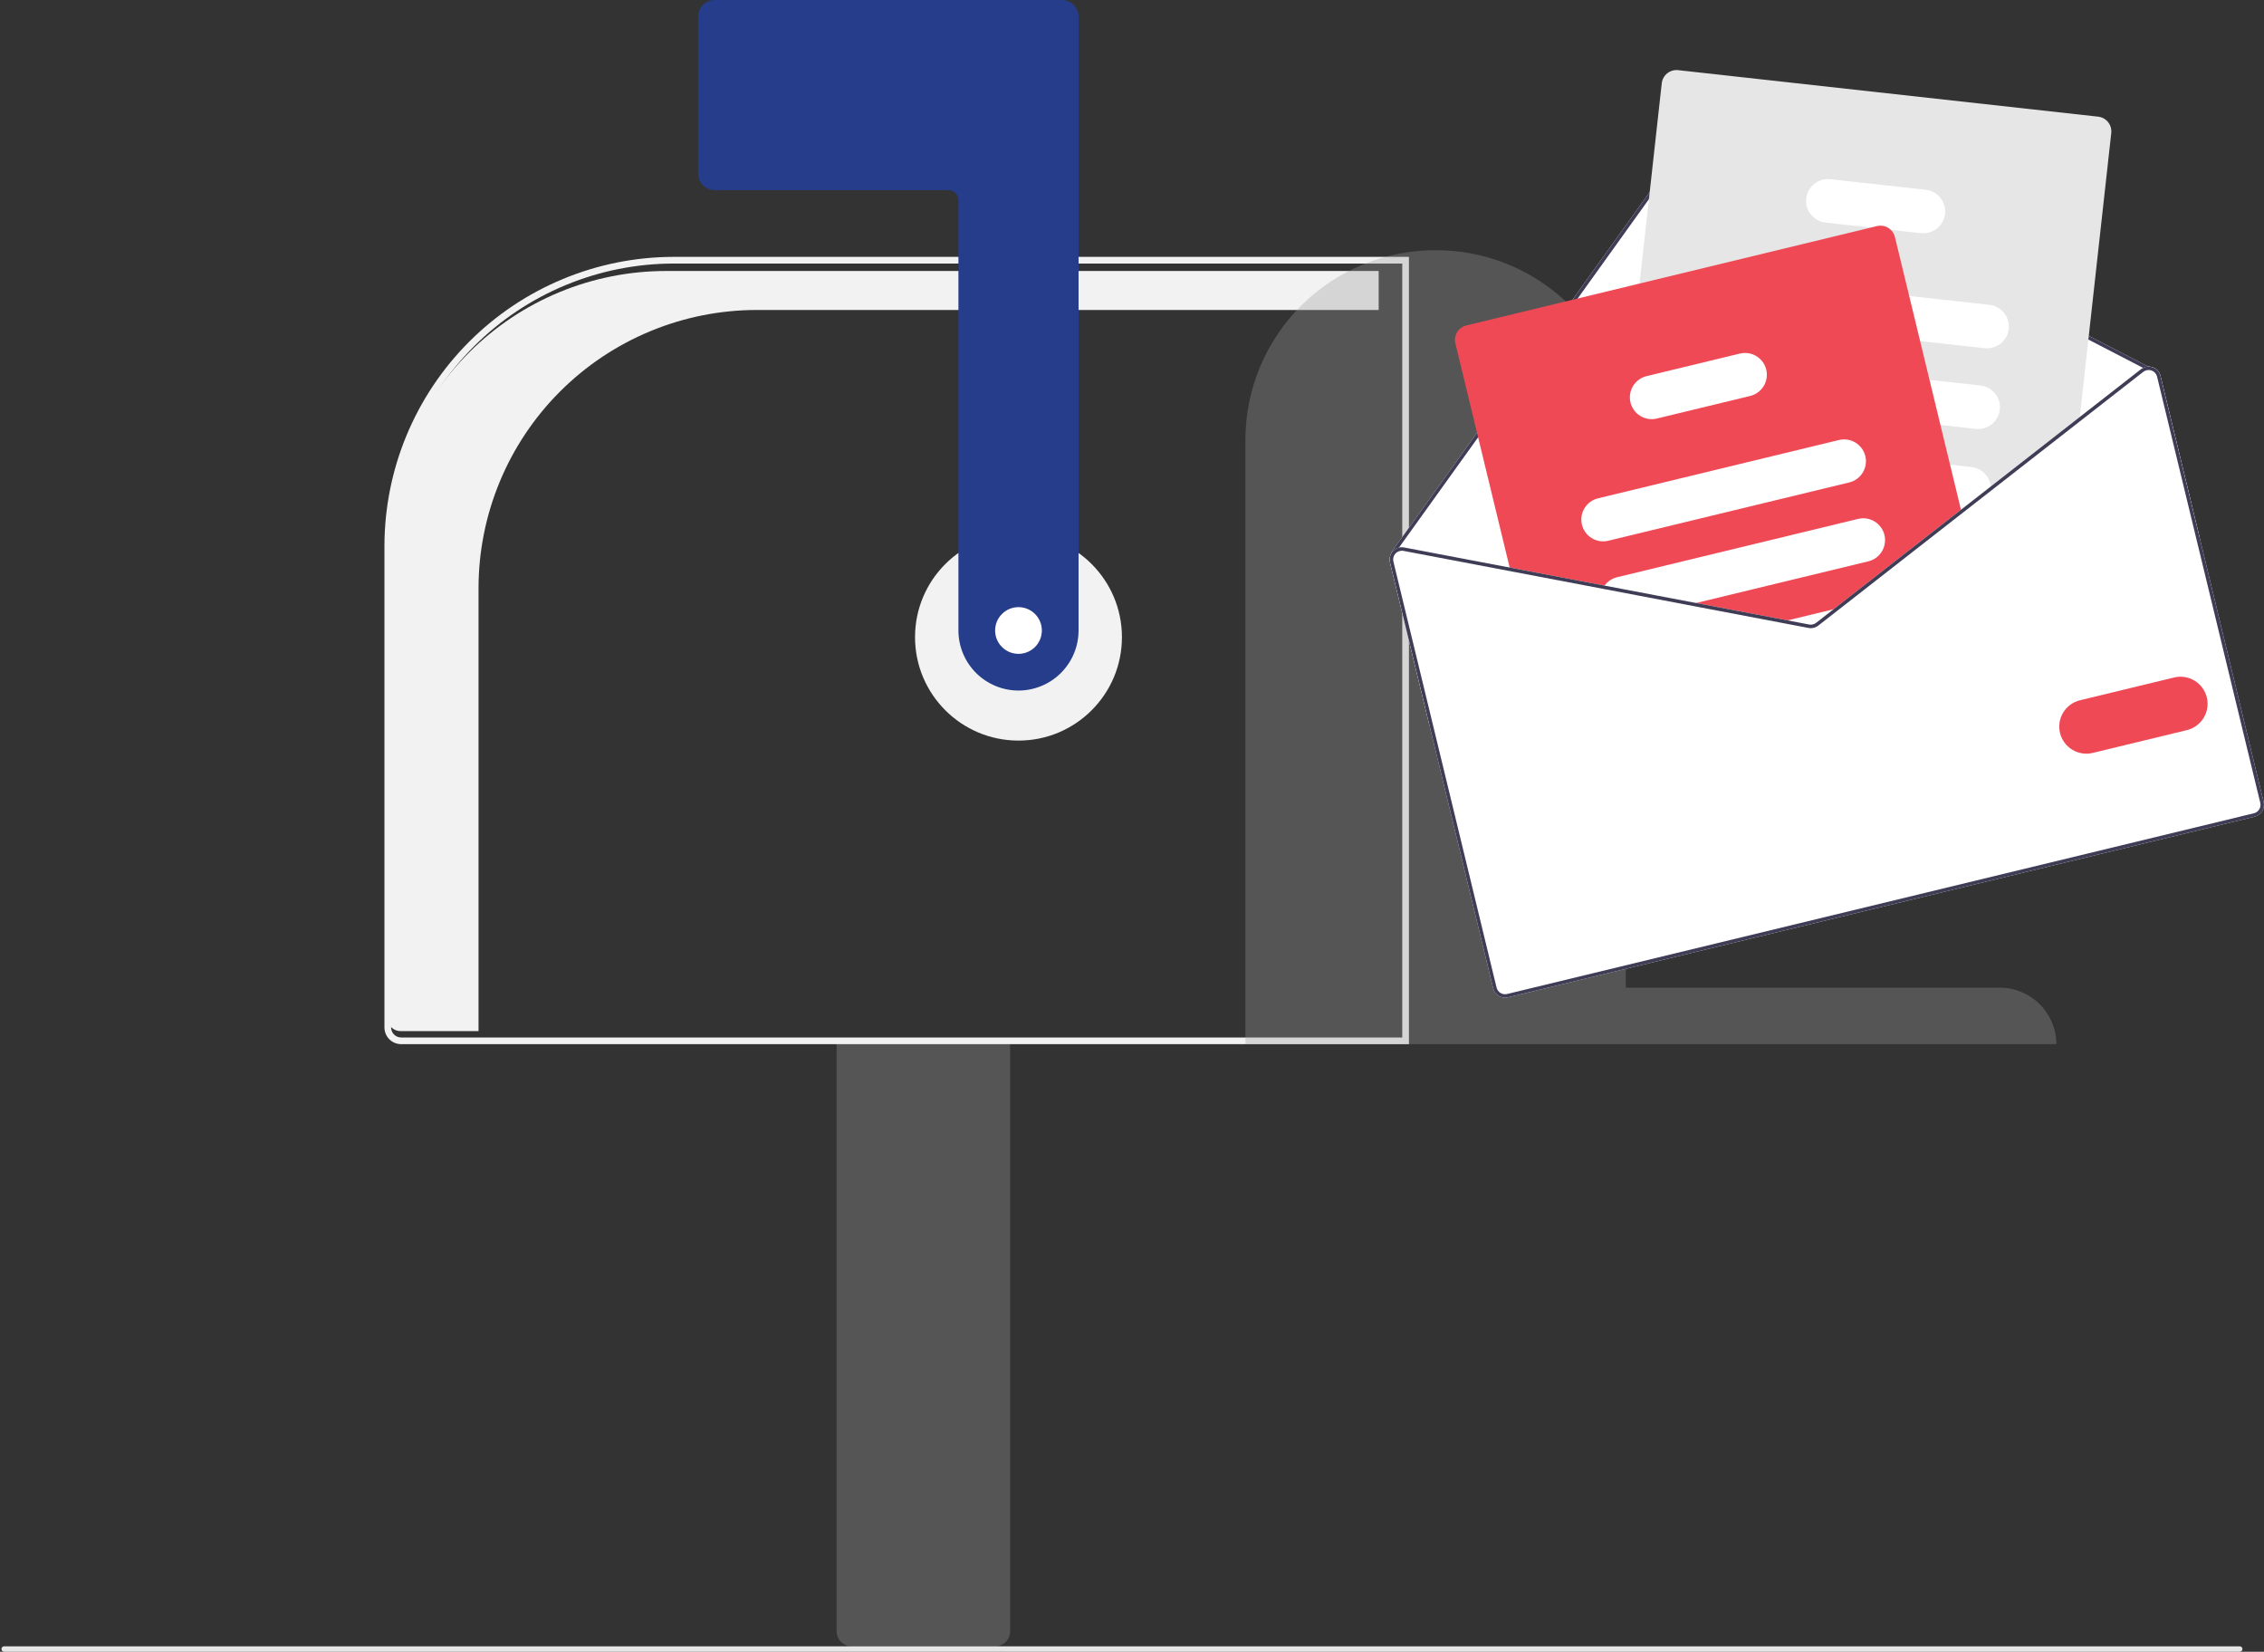 <svg width="987" height="720" viewBox="0 0 987 720" fill="none" xmlns="http://www.w3.org/2000/svg">
<rect x="0" y="0" width="987" height="720" fill="#333333" stroke="none"/>
<path d="M444.011 322.824C468.919 322.824 489.111 302.642 489.111 277.745C489.111 252.849 468.919 232.666 444.011 232.666C419.103 232.666 398.911 252.849 398.911 277.745C398.911 302.642 419.103 322.824 444.011 322.824Z" fill="#F2F2F2"/>
<path d="M290.314 118.128H601.039V135.121H329.981C314.043 135.12 298.262 138.258 283.538 144.354C268.814 150.45 255.435 159.385 244.166 170.65C232.897 181.914 223.957 195.286 217.858 210.003C211.76 224.721 208.621 240.495 208.621 256.424V449.477H174.62C173.117 449.477 171.676 448.88 170.613 447.818C169.551 446.756 168.954 445.315 168.954 443.813V239.432C168.954 223.502 172.093 207.728 178.192 193.011C184.291 178.294 193.23 164.921 204.499 153.657C215.769 142.393 229.147 133.458 243.871 127.362C258.595 121.266 274.377 118.128 290.314 118.128Z" fill="#F2F2F2"/>
<path opacity="0.33" d="M364.724 711.086V452.972H440.375V711.086C440.374 712.821 439.683 714.484 438.456 715.711C437.228 716.938 435.564 717.628 433.829 717.63H371.271C369.535 717.628 367.871 716.938 366.644 715.711C365.416 714.484 364.726 712.821 364.724 711.086Z" fill="#9C9C9C"/>
<path d="M167.598 447.882V237.996C167.636 204.584 180.932 172.55 204.569 148.924C228.206 125.298 260.254 112.008 293.682 111.97H614.232V455.153H174.872C172.944 455.151 171.095 454.384 169.731 453.021C168.367 451.658 167.6 449.81 167.598 447.882ZM611.322 114.879H293.682C261.025 114.916 229.717 127.899 206.625 150.98C183.534 174.061 170.544 205.355 170.508 237.996V447.882C170.509 449.039 170.969 450.147 171.787 450.965C172.606 451.783 173.715 452.243 174.872 452.244H611.322V114.879Z" fill="#F2F2F2"/>
<path d="M444.015 301.012C437.072 301.004 430.416 298.244 425.507 293.337C420.597 288.43 417.836 281.776 417.828 274.837V87.25C417.827 86.093 417.367 84.984 416.548 84.166C415.73 83.349 414.621 82.888 413.464 82.887H311.625C309.697 82.885 307.848 82.118 306.484 80.755C305.12 79.392 304.353 77.544 304.351 75.617V7.271C304.353 5.343 305.12 3.495 306.484 2.132C307.848 0.769 309.697 0.002 311.625 0H462.928C464.857 0.002 466.705 0.769 468.069 2.132C469.433 3.495 470.2 5.343 470.202 7.271V274.837C470.194 281.776 467.433 288.43 462.524 293.337C457.614 298.244 450.958 301.004 444.015 301.012Z" fill="#253D8A"/>
<path opacity="0.33" d="M625.869 109.062C647.816 109.016 668.883 117.687 684.434 133.166C699.986 148.645 708.749 169.666 708.795 191.603V430.536H871.736C878.282 430.522 884.565 433.108 889.203 437.724C893.841 442.341 896.455 448.61 896.468 455.153H542.944V191.603C542.99 169.666 551.752 148.645 567.304 133.166C582.855 117.687 603.922 109.016 625.869 109.062Z" fill="#9C9C9C"/>
<path d="M605.97 245.125L623.141 316.024L959.035 234.748L941.864 163.849C941.657 162.982 941.233 162.182 940.634 161.522C940.034 160.862 939.277 160.365 938.434 160.076C937.811 159.857 937.153 159.758 936.493 159.784L742.332 59.298C741.194 58.718 739.887 58.562 738.644 58.861C737.402 59.159 736.308 59.892 735.558 60.926L641.983 191.355L606.707 240.539C606.643 240.625 606.598 240.724 606.576 240.829C606.553 240.934 606.554 241.042 606.577 241.147C605.859 242.342 605.641 243.771 605.97 245.125Z" fill="white"/>
<path d="M606.577 241.147C606.593 241.239 606.628 241.327 606.679 241.406C606.729 241.485 606.795 241.553 606.872 241.606C606.963 241.669 607.066 241.712 607.175 241.733C607.283 241.755 607.394 241.754 607.503 241.731C607.678 241.684 607.832 241.577 607.937 241.429L608.058 241.262L609.895 238.694L643.253 192.213L736.8 61.814C737.334 61.075 738.115 60.551 739.002 60.339C739.888 60.127 740.822 60.239 741.633 60.656L934.29 160.363L936.019 161.26C936.089 161.289 936.16 161.314 936.233 161.335C936.363 161.311 936.496 161.298 936.628 161.297C936.809 161.237 936.96 161.109 937.05 160.941C937.096 160.853 937.125 160.756 937.135 160.656C937.144 160.556 937.134 160.456 937.104 160.36C937.075 160.264 937.027 160.175 936.962 160.098C936.898 160.021 936.82 159.957 936.731 159.911L936.493 159.784L742.332 59.298C741.194 58.718 739.886 58.562 738.644 58.861C737.402 59.159 736.307 59.892 735.557 60.926L641.983 191.355L606.706 240.539C606.642 240.625 606.597 240.724 606.575 240.829C606.553 240.934 606.553 241.042 606.577 241.147Z" fill="#3F3D56"/>
<path d="M707.458 248.377L714.934 249.206L770.426 255.35L807.212 259.421L809.385 259.662L855.288 223.825L857.047 222.452L867.889 213.988L906.462 183.878L906.693 181.763L920.413 57.993C920.6 56.289 920.103 54.58 919.032 53.241C917.96 51.903 916.401 51.043 914.697 50.851L731.597 30.578C729.892 30.392 728.183 30.888 726.844 31.959C725.505 33.03 724.644 34.588 724.452 36.291L714.777 123.596L709.41 171.999L704.609 215.301L702.383 235.411L701.734 241.236C701.548 242.941 702.047 244.65 703.12 245.988C704.193 247.327 705.752 248.186 707.458 248.377Z" fill="#E6E6E6"/>
<path d="M757.769 139.887L837.081 148.668L865.208 151.78C866.45 151.918 867.707 151.81 868.907 151.462C870.107 151.114 871.226 150.533 872.202 149.752C873.177 148.972 873.989 148.007 874.591 146.913C875.194 145.819 875.575 144.617 875.712 143.375C875.85 142.134 875.741 140.878 875.393 139.679C875.045 138.479 874.464 137.36 873.683 136.385C872.902 135.41 871.937 134.599 870.842 133.997C869.748 133.395 868.545 133.014 867.303 132.877L832.319 129.004L759.869 120.974C757.361 120.697 754.845 121.427 752.875 123.004C750.904 124.58 749.641 126.874 749.363 129.381C749.084 131.889 749.813 134.404 751.39 136.374C752.966 138.344 755.26 139.608 757.769 139.887Z" fill="white"/>
<path d="M753.254 174.956C753.458 174.992 753.663 175.029 753.871 175.049L845.941 185.244L861.313 186.95C863.822 187.227 866.339 186.497 868.309 184.92C870.279 183.342 871.542 181.048 871.82 178.54C872.097 176.032 871.367 173.517 869.789 171.547C868.211 169.578 865.915 168.316 863.406 168.038L841.178 165.58L768.247 157.503L755.974 156.143C753.519 155.869 751.054 156.561 749.1 158.07C747.147 159.58 745.857 161.79 745.503 164.233C745.15 166.677 745.761 169.161 747.208 171.162C748.654 173.163 750.822 174.524 753.254 174.956V174.956Z" fill="white"/>
<path d="M742.835 206.051C743.589 207.304 744.622 208.365 745.853 209.153C747.085 209.941 748.481 210.435 749.935 210.596L787.671 214.774L854.88 222.216L854.895 222.213L857.044 222.452L867.886 213.988C867.953 213.346 867.954 212.697 867.888 212.054C867.659 209.896 866.7 207.879 865.169 206.339C863.638 204.799 861.627 203.828 859.469 203.586L850.133 202.549L813.097 198.452L786.449 195.498L752.027 191.685C750.263 191.49 748.48 191.792 746.878 192.557C745.277 193.321 743.922 194.519 742.965 196.013C742.009 197.508 741.49 199.24 741.467 201.014C741.444 202.788 741.918 204.533 742.835 206.051L742.835 206.051Z" fill="white"/>
<path d="M795.837 97.021L815.571 99.206L824.288 100.173L837.454 101.63C839.963 101.907 842.479 101.177 844.45 99.6C846.42 98.023 847.683 95.728 847.961 93.22C848.238 90.712 847.508 88.197 845.93 86.227C844.352 84.258 842.056 82.996 839.547 82.718L797.94 78.115C795.431 77.837 792.915 78.565 790.945 80.141C788.974 81.717 787.71 84.01 787.431 86.517C787.153 89.025 787.882 91.54 789.458 93.509C791.034 95.479 793.329 96.742 795.837 97.021V97.021Z" fill="white"/>
<path d="M634.478 149.679L658.537 249.019L698.692 256.651L735.837 263.719L775.69 271.299L788.424 273.721C789.17 273.862 789.937 273.842 790.674 273.664C791.411 273.485 792.102 273.152 792.701 272.686L802.917 264.711L809.385 259.662L855.288 223.824L826.101 103.313C825.813 102.114 825.184 101.023 824.291 100.173C823.508 99.42 822.547 98.877 821.499 98.593C820.45 98.309 819.346 98.294 818.29 98.548L639.244 141.872C637.577 142.276 636.139 143.326 635.245 144.79C634.351 146.254 634.075 148.012 634.478 149.679Z" fill="#EF4956"/>
<path d="M689.647 228.708C690.242 231.158 691.786 233.272 693.94 234.586C696.094 235.9 698.681 236.305 701.134 235.714L806.194 210.293C808.645 209.696 810.759 208.153 812.073 206C813.387 203.848 813.793 201.263 813.203 198.811C813.176 198.69 813.142 198.57 813.1 198.452C812.43 196.089 810.87 194.077 808.747 192.838C806.625 191.598 804.105 191.228 801.716 191.805L696.656 217.226C694.204 217.822 692.089 219.365 690.775 221.518C689.461 223.67 689.055 226.256 689.647 228.708Z" fill="white"/>
<path d="M698.69 256.651L735.835 263.719L814.519 244.681C816.972 244.087 819.089 242.544 820.403 240.391C821.718 238.237 822.122 235.65 821.529 233.199C820.935 230.747 819.391 228.632 817.237 227.318C815.083 226.004 812.495 225.599 810.042 226.193L704.982 251.614C702.786 252.141 700.852 253.436 699.53 255.266C699.211 255.703 698.931 256.166 698.69 256.651Z" fill="white"/>
<path d="M775.688 271.299L788.422 273.721C789.167 273.862 789.934 273.843 790.671 273.664C791.409 273.486 792.1 273.152 792.698 272.686L802.914 264.711L775.688 271.299Z" fill="white"/>
<path d="M710.816 175.44C711.412 177.89 712.956 180.004 715.11 181.318C717.264 182.632 719.851 183.037 722.304 182.446L762.996 172.6C765.447 172.003 767.561 170.459 768.875 168.307C770.189 166.155 770.595 163.569 770.005 161.118C769.688 159.801 769.09 158.567 768.252 157.503C767.126 156.063 765.61 154.978 763.884 154.377C762.158 153.776 760.295 153.684 758.518 154.112L717.826 163.958C715.373 164.552 713.257 166.095 711.943 168.248C710.628 170.401 710.223 172.988 710.816 175.44V175.44Z" fill="white"/>
<path d="M735.833 263.719L775.693 271.3L788.423 273.724C789.168 273.863 789.935 273.843 790.671 273.664C791.408 273.486 792.099 273.154 792.698 272.689L802.921 264.712L799.333 265.58L791.76 271.486C791.332 271.817 790.839 272.055 790.313 272.182C789.786 272.309 789.239 272.324 788.707 272.224L779.28 270.432L739.421 262.851L735.833 263.719ZM854.894 222.219L855.282 223.821L857.05 222.447L854.894 222.219ZM735.833 263.719L775.693 271.3L788.423 273.724C789.168 273.863 789.935 273.843 790.671 273.664C791.408 273.486 792.099 273.154 792.698 272.689L802.921 264.712L799.333 265.58L791.76 271.486C791.332 271.817 790.839 272.055 790.313 272.182C789.786 272.309 789.239 272.324 788.707 272.224L779.28 270.432L739.421 262.851L735.833 263.719ZM735.833 263.719L775.693 271.3L788.423 273.724C789.168 273.863 789.935 273.843 790.671 273.664C791.408 273.486 792.099 273.154 792.698 272.689L802.921 264.712L799.333 265.58L791.76 271.486C791.332 271.817 790.839 272.055 790.313 272.182C789.786 272.309 789.239 272.324 788.707 272.224L779.28 270.432L739.421 262.851L735.833 263.719ZM605.97 245.125L650.948 430.836C651.282 432.209 652.147 433.393 653.353 434.128C654.559 434.864 656.008 435.091 657.381 434.76L982.916 355.991C984.289 355.658 985.474 354.793 986.21 353.588C986.946 352.382 987.173 350.934 986.842 349.561L941.864 163.849C941.657 162.983 941.234 162.182 940.634 161.522C940.034 160.863 939.278 160.365 938.434 160.076C937.811 159.857 937.153 159.758 936.493 159.784C935.724 159.806 934.971 160.004 934.291 160.363C933.976 160.512 933.68 160.696 933.407 160.911L906.69 181.764L867.89 212.059L854.891 222.208L854.894 222.219L854.882 222.221L807.214 259.416L799.333 265.58L791.76 271.486C791.332 271.817 790.839 272.055 790.313 272.182C789.786 272.309 789.239 272.324 788.707 272.224L779.28 270.432L739.421 262.851L699.526 255.267L612.147 238.646C611.402 238.498 610.634 238.515 609.896 238.694C608.902 238.937 607.999 239.46 607.294 240.201C607.025 240.492 606.784 240.809 606.577 241.147C605.859 242.342 605.641 243.771 605.97 245.125ZM735.833 263.719L775.693 271.3L788.423 273.724C789.168 273.863 789.935 273.843 790.671 273.664C791.408 273.486 792.099 273.154 792.698 272.689L802.921 264.712L799.333 265.58L791.76 271.486C791.332 271.817 790.839 272.055 790.313 272.182C789.786 272.309 789.239 272.324 788.707 272.224L779.28 270.432L739.421 262.851L735.833 263.719ZM735.833 263.719L775.693 271.3L788.423 273.724C789.168 273.863 789.935 273.843 790.671 273.664C791.408 273.486 792.099 273.154 792.698 272.689L802.921 264.712L799.333 265.58L791.76 271.486C791.332 271.817 790.839 272.055 790.313 272.182C789.786 272.309 789.239 272.324 788.707 272.224L779.28 270.432L739.421 262.851L735.833 263.719ZM735.833 263.719L775.693 271.3L788.423 273.724C789.168 273.863 789.935 273.843 790.671 273.664C791.408 273.486 792.099 273.154 792.698 272.689L802.921 264.712L799.333 265.58L791.76 271.486C791.332 271.817 790.839 272.055 790.313 272.182C789.786 272.309 789.239 272.324 788.707 272.224L779.28 270.432L739.421 262.851L735.833 263.719Z" fill="white"/>
<path d="M735.833 263.719L775.693 271.3L788.423 273.724C789.168 273.863 789.935 273.843 790.671 273.664C791.408 273.486 792.099 273.154 792.698 272.689L802.921 264.712L799.333 265.58L791.76 271.486C791.332 271.817 790.839 272.055 790.313 272.182C789.786 272.309 789.239 272.324 788.707 272.224L779.28 270.432L739.421 262.851L735.833 263.719ZM854.894 222.219L855.282 223.821L857.05 222.447L854.894 222.219ZM735.833 263.719L775.693 271.3L788.423 273.724C789.168 273.863 789.935 273.843 790.671 273.664C791.408 273.486 792.099 273.154 792.698 272.689L802.921 264.712L799.333 265.58L791.76 271.486C791.332 271.817 790.839 272.055 790.313 272.182C789.786 272.309 789.239 272.324 788.707 272.224L779.28 270.432L739.421 262.851L735.833 263.719ZM735.833 263.719L775.693 271.3L788.423 273.724C789.168 273.863 789.935 273.843 790.671 273.664C791.408 273.486 792.099 273.154 792.698 272.689L802.921 264.712L799.333 265.58L791.76 271.486C791.332 271.817 790.839 272.055 790.313 272.182C789.786 272.309 789.239 272.324 788.707 272.224L779.28 270.432L739.421 262.851L735.833 263.719ZM608.059 241.262L608.257 241.41C608.29 241.356 608.348 241.308 608.391 241.251C608.832 240.792 609.38 240.45 609.985 240.255C610.591 240.06 611.236 240.019 611.861 240.134L698.694 256.645L735.833 263.719L775.693 271.3L788.423 273.724C789.168 273.863 789.935 273.843 790.671 273.664C791.408 273.486 792.099 273.154 792.698 272.689L802.921 264.712L799.333 265.58L791.76 271.485C791.332 271.817 790.839 272.055 790.313 272.182C789.786 272.309 789.239 272.324 788.707 272.224L779.28 270.432L739.421 262.851L699.526 255.267L612.147 238.646C611.402 238.498 610.634 238.515 609.896 238.694L608.059 241.262ZM605.97 245.125L650.948 430.836C651.282 432.209 652.147 433.393 653.353 434.128C654.559 434.864 656.008 435.091 657.381 434.76L982.916 355.991C984.289 355.658 985.474 354.793 986.21 353.588C986.946 352.382 987.173 350.934 986.842 349.561L941.864 163.849C941.657 162.983 941.234 162.182 940.634 161.522C940.034 160.863 939.278 160.365 938.434 160.076C937.811 159.857 937.153 159.758 936.493 159.784C935.724 159.806 934.971 160.004 934.291 160.363C933.976 160.512 933.68 160.696 933.407 160.911L906.69 181.764L867.89 212.059L854.891 222.208L854.894 222.219L854.882 222.221L807.214 259.416L799.333 265.58L791.76 271.486C791.332 271.817 790.839 272.055 790.313 272.182C789.786 272.309 789.239 272.324 788.707 272.224L779.28 270.432L739.421 262.851L699.526 255.267L612.147 238.646C611.402 238.498 610.634 238.515 609.896 238.694C608.902 238.937 607.999 239.46 607.294 240.201C607.025 240.492 606.784 240.809 606.577 241.147C605.859 242.342 605.641 243.771 605.97 245.125ZM607.454 244.766C607.321 244.219 607.312 243.648 607.428 243.097C607.545 242.546 607.783 242.028 608.125 241.581C608.156 241.515 608.201 241.457 608.257 241.41C608.29 241.356 608.348 241.308 608.391 241.251C608.832 240.792 609.38 240.45 609.985 240.255C610.591 240.06 611.236 240.019 611.861 240.134L698.694 256.645L735.833 263.719L775.693 271.3L788.423 273.724C789.168 273.863 789.935 273.843 790.671 273.664C791.408 273.486 792.099 273.154 792.698 272.689L802.921 264.712L809.386 259.663L855.282 223.821L857.05 222.447L867.883 213.987L906.463 183.873L934.354 162.101C934.778 161.771 935.267 161.535 935.79 161.408C935.936 161.372 936.084 161.348 936.234 161.335C936.364 161.311 936.496 161.299 936.629 161.297C937.074 161.293 937.518 161.365 937.939 161.511C938.54 161.72 939.079 162.076 939.508 162.547C939.936 163.018 940.24 163.588 940.392 164.206L985.37 349.917C985.488 350.404 985.509 350.909 985.432 351.404C985.355 351.899 985.181 352.373 984.92 352.801C984.659 353.228 984.316 353.6 983.911 353.895C983.506 354.19 983.047 354.402 982.56 354.52L657.025 433.289C656.043 433.525 655.007 433.361 654.146 432.834C653.284 432.307 652.668 431.459 652.431 430.477L607.454 244.766ZM735.833 263.719L775.693 271.3L788.423 273.724C789.168 273.863 789.935 273.843 790.671 273.664C791.408 273.486 792.099 273.154 792.698 272.689L802.921 264.712L799.333 265.58L791.76 271.486C791.332 271.817 790.839 272.055 790.313 272.182C789.786 272.309 789.239 272.324 788.707 272.224L779.28 270.432L739.421 262.851L735.833 263.719ZM735.833 263.719L775.693 271.3L788.423 273.724C789.168 273.863 789.935 273.843 790.671 273.664C791.408 273.486 792.099 273.154 792.698 272.689L802.921 264.712L799.333 265.58L791.76 271.486C791.332 271.817 790.839 272.055 790.313 272.182C789.786 272.309 789.239 272.324 788.707 272.224L779.28 270.432L739.421 262.851L735.833 263.719ZM735.833 263.719L775.693 271.3L788.423 273.724C789.168 273.863 789.935 273.843 790.671 273.664C791.408 273.486 792.099 273.154 792.698 272.689L802.921 264.712L799.333 265.58L791.76 271.486C791.332 271.817 790.839 272.055 790.313 272.182C789.786 272.309 789.239 272.324 788.707 272.224L779.28 270.432L739.421 262.851L735.833 263.719Z" fill="#3F3D56"/>
<path d="M898.072 319.505C897.339 316.462 897.843 313.252 899.474 310.58C901.106 307.909 903.73 305.992 906.773 305.252L947.86 295.311C950.9 294.586 954.104 295.096 956.769 296.728C959.434 298.36 961.344 300.981 962.079 304.018C962.815 307.054 962.316 310.258 960.693 312.927C959.069 315.597 956.454 317.515 953.418 318.26L912.332 328.202C909.287 328.935 906.076 328.431 903.403 326.801C900.73 325.17 898.813 322.547 898.072 319.505Z" fill="#EF4956"/>
<path d="M444.014 285.016C449.638 285.016 454.198 280.458 454.198 274.836C454.198 269.215 449.638 264.657 444.014 264.657C438.39 264.657 433.83 269.215 433.83 274.836C433.83 280.458 438.39 285.016 444.014 285.016Z" fill="white"/>
<path d="M976.421 720H1.803C1.489 720 1.189 719.875 0.967 719.653C0.745 719.431 0.62 719.129 0.62 718.815C0.62 718.5 0.745 718.199 0.967 717.977C1.189 717.754 1.489 717.629 1.803 717.629H976.421C976.734 717.629 977.035 717.754 977.257 717.977C977.479 718.199 977.603 718.5 977.603 718.815C977.603 719.129 977.479 719.431 977.257 719.653C977.035 719.875 976.734 720 976.421 720Z" fill="#E6E6E6"/>
</svg>
